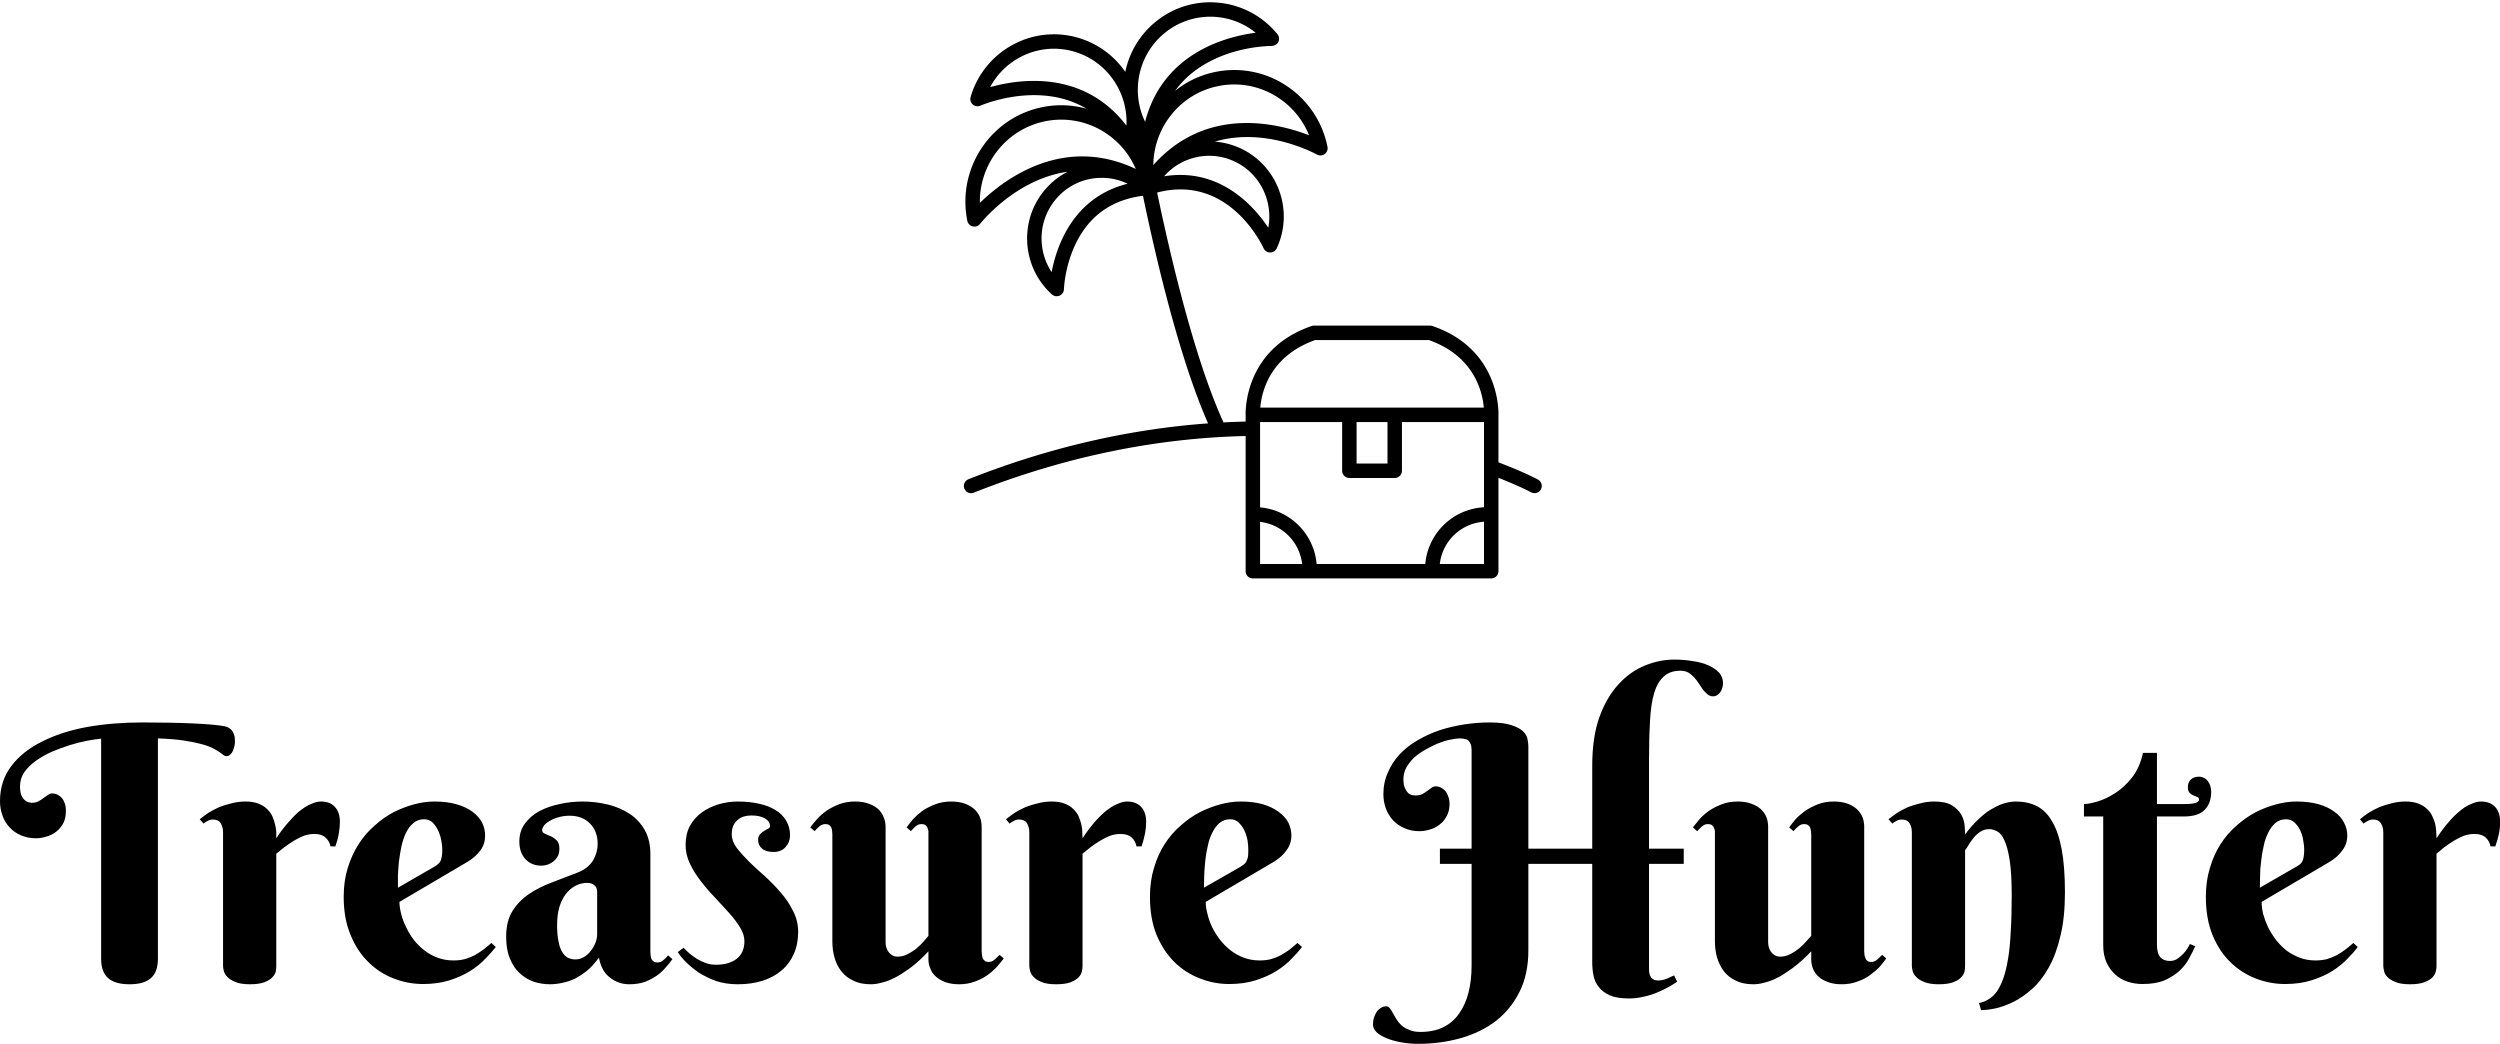 <svg data-v-423bf9ae="" xmlns="http://www.w3.org/2000/svg" viewBox="0 0 390.396 163"
     class="iconAbove"><!----><!----><!---->
    <g
            id="d93537c6-4b0e-4285-8c05-f183dd9c57cc" fill="black"
            transform="matrix(3.958,0,0,3.958,-0,98.963)">
        <path d="M5.11 13.83L5.11 13.83L5.11 13.83Q4.54 13.83 4.27 13.59L4.27 13.59L4.27 13.59Q3.99 13.35 3.99 12.82L3.99 12.82L3.99 4.14L3.99 4.14Q3.77 4.16 3.45 4.22L3.45 4.22L3.45 4.22Q3.12 4.28 2.77 4.39L2.77 4.39L2.77 4.39Q2.41 4.50 2.06 4.65L2.06 4.65L2.06 4.65Q1.70 4.81 1.42 5.01L1.42 5.01L1.42 5.01Q1.14 5.21 0.96 5.46L0.96 5.46L0.96 5.46Q0.79 5.71 0.79 6.02L0.79 6.02L0.79 6.02Q0.79 6.24 0.84 6.37L0.84 6.37L0.84 6.37Q0.90 6.50 0.98 6.57L0.98 6.57L0.98 6.57Q1.05 6.63 1.13 6.65L1.13 6.65L1.13 6.65Q1.21 6.67 1.24 6.67L1.24 6.67L1.24 6.67Q1.42 6.67 1.52 6.61L1.52 6.61L1.52 6.61Q1.63 6.55 1.72 6.48L1.72 6.48L1.72 6.48Q1.81 6.42 1.89 6.36L1.89 6.36L1.89 6.36Q1.97 6.30 2.07 6.30L2.07 6.30L2.07 6.30Q2.15 6.30 2.25 6.34L2.25 6.34L2.25 6.34Q2.34 6.38 2.42 6.46L2.42 6.46L2.42 6.46Q2.50 6.54 2.55 6.68L2.55 6.68L2.55 6.68Q2.60 6.81 2.60 7L2.60 7L2.60 7Q2.60 7.27 2.50 7.47L2.50 7.47L2.50 7.47Q2.39 7.67 2.23 7.80L2.23 7.80L2.23 7.80Q2.06 7.94 1.84 8.00L1.84 8.00L1.84 8.00Q1.63 8.07 1.42 8.07L1.42 8.07L1.42 8.07Q1.09 8.07 0.82 7.95L0.82 7.95L0.82 7.95Q0.56 7.84 0.38 7.64L0.38 7.64L0.38 7.64Q0.19 7.44 0.10 7.18L0.10 7.18L0.10 7.18Q0 6.91 0 6.61L0 6.61L0 6.61Q0 5.81 0.44 5.23L0.44 5.23L0.44 5.23Q0.88 4.64 1.65 4.26L1.65 4.26L1.65 4.26Q2.41 3.87 3.43 3.68L3.43 3.68L3.43 3.68Q4.45 3.50 5.61 3.50L5.61 3.50L5.61 3.50Q6.17 3.50 6.69 3.51L6.69 3.51L6.69 3.51Q7.22 3.52 7.65 3.54L7.65 3.54L7.65 3.54Q8.09 3.56 8.40 3.59L8.40 3.59L8.40 3.59Q8.72 3.62 8.86 3.65L8.86 3.65L8.86 3.65Q9.00 3.68 9.08 3.75L9.08 3.75L9.08 3.75Q9.16 3.81 9.20 3.90L9.20 3.90L9.20 3.90Q9.24 3.98 9.26 4.07L9.26 4.07L9.26 4.07Q9.27 4.16 9.27 4.26L9.27 4.26L9.27 4.26Q9.27 4.33 9.25 4.43L9.25 4.43L9.25 4.43Q9.23 4.53 9.19 4.62L9.19 4.62L9.19 4.62Q9.15 4.71 9.08 4.77L9.08 4.77L9.08 4.77Q9.02 4.83 8.93 4.83L8.93 4.83L8.93 4.83Q8.88 4.83 8.82 4.79L8.82 4.79L8.82 4.79Q8.76 4.74 8.66 4.67L8.66 4.67L8.66 4.67Q8.56 4.60 8.38 4.51L8.38 4.51L8.38 4.51Q8.21 4.42 7.93 4.35L7.93 4.35L7.93 4.35Q7.64 4.27 7.23 4.21L7.23 4.21L7.23 4.21Q6.82 4.15 6.23 4.13L6.23 4.13L6.23 12.82L6.23 12.82Q6.23 13.35 5.95 13.59L5.95 13.59L5.95 13.59Q5.68 13.83 5.11 13.83ZM10.90 8.07L10.90 8.07L10.90 8.07Q11.16 7.67 11.46 7.35L11.46 7.35L11.46 7.35Q11.58 7.21 11.72 7.08L11.72 7.08L11.72 7.08Q11.87 6.95 12.02 6.85L12.02 6.85L12.02 6.85Q12.17 6.75 12.34 6.69L12.34 6.69L12.34 6.69Q12.50 6.62 12.67 6.62L12.67 6.62L12.67 6.62Q13.02 6.62 13.21 6.83L13.21 6.83L13.21 6.83Q13.41 7.04 13.41 7.42L13.41 7.42L13.41 7.42Q13.41 7.65 13.37 7.86L13.37 7.86L13.37 7.86Q13.34 8.08 13.23 8.39L13.23 8.39L13.04 8.39L13.04 8.39Q13.00 8.18 12.84 8.04L12.84 8.04L12.84 8.04Q12.69 7.90 12.41 7.90L12.41 7.90L12.41 7.90Q12.20 7.90 11.99 7.97L11.99 7.97L11.99 7.97Q11.79 8.05 11.59 8.17L11.59 8.17L11.59 8.17Q11.40 8.29 11.22 8.42L11.22 8.42L11.22 8.42Q11.05 8.56 10.90 8.68L10.90 8.68L10.90 13.12L10.90 13.12Q10.90 13.21 10.88 13.33L10.88 13.33L10.88 13.33Q10.85 13.45 10.74 13.56L10.74 13.56L10.74 13.56Q10.64 13.67 10.43 13.75L10.43 13.75L10.43 13.75Q10.22 13.83 9.86 13.83L9.86 13.83L9.86 13.83Q9.50 13.83 9.29 13.74L9.29 13.74L9.29 13.74Q9.08 13.66 8.97 13.54L8.97 13.54L8.97 13.54Q8.86 13.43 8.83 13.30L8.83 13.30L8.83 13.30Q8.80 13.18 8.80 13.10L8.80 13.10L8.80 7.83L8.80 7.83Q8.80 7.63 8.71 7.48L8.71 7.48L8.71 7.48Q8.62 7.33 8.40 7.33L8.40 7.33L8.40 7.33Q8.29 7.33 8.20 7.38L8.20 7.38L8.20 7.38Q8.12 7.42 8.03 7.49L8.03 7.49L7.88 7.32L7.88 7.32Q8.04 7.19 8.23 7.06L8.23 7.06L8.23 7.06Q8.43 6.94 8.65 6.84L8.65 6.84L8.65 6.84Q8.88 6.75 9.14 6.69L9.14 6.69L9.14 6.69Q9.40 6.62 9.69 6.62L9.69 6.62L9.69 6.62Q9.98 6.62 10.19 6.70L10.19 6.70L10.19 6.70Q10.40 6.78 10.53 6.91L10.53 6.91L10.53 6.91Q10.66 7.03 10.74 7.19L10.74 7.19L10.74 7.19Q10.81 7.35 10.85 7.51L10.85 7.51L10.85 7.51Q10.89 7.67 10.90 7.82L10.90 7.82L10.90 7.82Q10.90 7.96 10.90 8.07ZM18.46 8.99L15.76 10.58L15.76 10.58Q15.76 10.80 15.83 11.06L15.83 11.06L15.83 11.06Q15.89 11.31 16.02 11.57L16.02 11.57L16.02 11.57Q16.14 11.83 16.32 12.07L16.32 12.07L16.32 12.07Q16.50 12.30 16.74 12.49L16.74 12.49L16.74 12.49Q16.97 12.67 17.26 12.78L17.26 12.78L17.26 12.78Q17.55 12.89 17.89 12.89L17.89 12.89L17.89 12.89Q18.13 12.89 18.33 12.84L18.33 12.84L18.33 12.84Q18.54 12.78 18.72 12.69L18.72 12.69L18.72 12.69Q18.89 12.59 19.06 12.47L19.06 12.47L19.06 12.47Q19.22 12.34 19.39 12.20L19.39 12.20L19.56 12.36L19.56 12.36Q19.40 12.57 19.15 12.82L19.15 12.82L19.15 12.82Q18.91 13.08 18.56 13.30L18.56 13.30L18.56 13.30Q18.21 13.52 17.75 13.67L17.75 13.67L17.75 13.67Q17.28 13.82 16.69 13.82L16.69 13.82L16.69 13.82Q16.09 13.82 15.53 13.60L15.53 13.60L15.53 13.60Q14.96 13.38 14.53 12.95L14.53 12.95L14.53 12.95Q14.09 12.52 13.83 11.88L13.83 11.88L13.83 11.88Q13.56 11.24 13.56 10.38L13.56 10.38L13.56 10.38Q13.56 9.75 13.72 9.24L13.72 9.24L13.72 9.24Q13.88 8.72 14.15 8.30L14.15 8.30L14.15 8.30Q14.42 7.88 14.78 7.57L14.78 7.57L14.78 7.57Q15.13 7.25 15.53 7.04L15.53 7.04L15.53 7.04Q15.93 6.84 16.34 6.73L16.34 6.73L16.34 6.73Q16.75 6.62 17.14 6.62L17.14 6.62L17.14 6.62Q17.64 6.62 18.02 6.73L18.02 6.73L18.02 6.73Q18.40 6.84 18.65 7.03L18.65 7.03L18.65 7.03Q18.89 7.21 19.02 7.45L19.02 7.45L19.02 7.45Q19.14 7.70 19.14 7.96L19.14 7.96L19.14 7.96Q19.14 8.29 18.96 8.54L18.96 8.54L18.96 8.54Q18.77 8.80 18.46 8.99L18.46 8.99ZM15.70 10.02L17.14 9.19L17.14 9.19Q17.23 9.14 17.28 9.09L17.28 9.09L17.28 9.09Q17.34 9.04 17.38 8.97L17.38 8.97L17.38 8.97Q17.41 8.89 17.43 8.79L17.43 8.79L17.43 8.79Q17.45 8.68 17.45 8.52L17.45 8.52L17.45 8.52Q17.45 8.35 17.41 8.15L17.41 8.15L17.41 8.15Q17.37 7.94 17.28 7.75L17.28 7.75L17.28 7.75Q17.19 7.57 17.06 7.44L17.06 7.44L17.06 7.44Q16.92 7.32 16.73 7.32L16.73 7.32L16.73 7.32Q16.48 7.32 16.31 7.47L16.31 7.47L16.31 7.47Q16.13 7.62 16.02 7.85L16.02 7.85L16.02 7.85Q15.91 8.08 15.84 8.38L15.84 8.38L15.84 8.38Q15.78 8.67 15.74 8.98L15.74 8.98L15.74 8.98Q15.71 9.28 15.70 9.55L15.70 9.55L15.70 9.55Q15.70 9.83 15.70 10.02L15.70 10.02ZM23.56 11.85L23.56 10.18L23.56 10.18Q23.56 10.01 23.45 9.92L23.45 9.92L23.45 9.92Q23.34 9.83 23.17 9.83L23.17 9.83L23.17 9.83Q22.93 9.83 22.71 9.94L22.71 9.94L22.71 9.94Q22.50 10.05 22.33 10.26L22.33 10.26L22.33 10.26Q22.17 10.47 22.07 10.78L22.07 10.78L22.07 10.78Q21.98 11.09 21.98 11.50L21.98 11.50L21.98 11.50Q21.98 11.90 22.04 12.16L22.04 12.16L22.04 12.16Q22.09 12.42 22.19 12.57L22.19 12.57L22.19 12.57Q22.29 12.73 22.42 12.79L22.42 12.79L22.42 12.79Q22.55 12.85 22.70 12.85L22.70 12.85L22.70 12.85Q22.87 12.85 23.03 12.76L23.03 12.76L23.03 12.76Q23.19 12.67 23.30 12.52L23.30 12.52L23.30 12.52Q23.42 12.38 23.49 12.20L23.49 12.20L23.49 12.20Q23.56 12.02 23.56 11.85L23.56 11.85ZM22.47 7.18L22.47 7.18L22.47 7.18Q22.24 7.18 22.04 7.24L22.04 7.24L22.04 7.24Q21.84 7.29 21.70 7.38L21.70 7.38L21.70 7.38Q21.55 7.46 21.47 7.56L21.47 7.56L21.47 7.56Q21.39 7.66 21.39 7.75L21.39 7.75L21.39 7.75Q21.39 7.85 21.50 7.89L21.50 7.89L21.50 7.89Q21.60 7.94 21.73 7.99L21.73 7.99L21.73 7.99Q21.86 8.05 21.97 8.16L21.97 8.16L21.97 8.16Q22.07 8.26 22.07 8.48L22.07 8.48L22.07 8.48Q22.07 8.63 22.02 8.75L22.02 8.75L22.02 8.75Q21.96 8.87 21.86 8.96L21.86 8.96L21.86 8.96Q21.76 9.05 21.63 9.10L21.63 9.10L21.63 9.10Q21.49 9.15 21.35 9.15L21.35 9.15L21.35 9.15Q20.97 9.15 20.73 8.89L20.73 8.89L20.73 8.89Q20.49 8.63 20.49 8.20L20.49 8.20L20.49 8.20Q20.49 7.79 20.71 7.49L20.71 7.49L20.71 7.49Q20.93 7.19 21.28 7L21.28 7L21.28 7Q21.64 6.81 22.08 6.72L22.08 6.72L22.08 6.72Q22.52 6.62 22.97 6.62L22.97 6.62L22.97 6.62Q23.50 6.62 23.99 6.74L23.99 6.74L23.99 6.74Q24.47 6.86 24.85 7.11L24.85 7.11L24.85 7.11Q25.22 7.36 25.44 7.75L25.44 7.75L25.44 7.75Q25.66 8.14 25.66 8.70L25.66 8.70L25.66 12.56L25.66 12.56Q25.66 12.62 25.67 12.69L25.67 12.69L25.67 12.69Q25.68 12.77 25.70 12.83L25.70 12.83L25.70 12.83Q25.73 12.89 25.79 12.93L25.79 12.93L25.79 12.93Q25.84 12.97 25.94 12.97L25.94 12.97L25.94 12.97Q26.07 12.97 26.17 12.88L26.17 12.88L26.17 12.88Q26.28 12.79 26.36 12.69L26.36 12.69L26.53 12.84L26.53 12.84Q26.43 12.98 26.28 13.15L26.28 13.15L26.28 13.15Q26.14 13.32 25.94 13.47L25.94 13.47L25.94 13.47Q25.73 13.62 25.46 13.73L25.46 13.73L25.46 13.73Q25.18 13.83 24.83 13.83L24.83 13.83L24.83 13.83Q24.40 13.83 24.07 13.57L24.07 13.57L24.07 13.57Q23.73 13.32 23.63 12.78L23.63 12.78L23.63 12.78Q23.41 13.08 23.18 13.28L23.18 13.28L23.18 13.28Q22.94 13.47 22.70 13.60L22.70 13.60L22.70 13.60Q22.45 13.72 22.20 13.77L22.20 13.77L22.20 13.77Q21.95 13.83 21.70 13.83L21.70 13.83L21.70 13.83Q21.37 13.83 21.06 13.73L21.06 13.73L21.06 13.73Q20.75 13.62 20.51 13.40L20.51 13.40L20.51 13.40Q20.27 13.18 20.12 12.82L20.12 12.82L20.12 12.82Q19.97 12.47 19.97 11.96L19.97 11.96L19.97 11.96Q19.97 11.33 20.22 10.94L20.22 10.94L20.22 10.94Q20.47 10.54 20.87 10.27L20.87 10.27L20.87 10.27Q21.27 10.00 21.78 9.81L21.78 9.81L21.78 9.81Q22.29 9.62 22.82 9.41L22.82 9.41L22.82 9.41Q23.21 9.25 23.40 8.94L23.40 8.94L23.40 8.94Q23.58 8.63 23.58 8.30L23.58 8.30L23.58 8.30Q23.58 7.79 23.28 7.49L23.28 7.49L23.28 7.49Q22.98 7.18 22.47 7.18ZM29.65 7.17L29.65 7.17L29.65 7.17Q29.49 7.17 29.35 7.21L29.35 7.21L29.35 7.21Q29.21 7.25 29.10 7.35L29.10 7.35L29.10 7.35Q28.99 7.44 28.93 7.58L28.93 7.58L28.93 7.58Q28.87 7.72 28.87 7.91L28.87 7.91L28.87 7.91Q28.87 8.18 29.06 8.44L29.06 8.44L29.06 8.44Q29.26 8.70 29.55 8.99L29.55 8.99L29.55 8.99Q29.84 9.27 30.18 9.57L30.18 9.57L30.18 9.57Q30.52 9.88 30.81 10.22L30.81 10.22L30.81 10.22Q31.10 10.55 31.29 10.94L31.29 10.94L31.29 10.94Q31.49 11.32 31.49 11.76L31.49 11.76L31.49 11.76Q31.49 12.25 31.32 12.63L31.32 12.63L31.32 12.63Q31.15 13.02 30.84 13.28L30.84 13.28L30.84 13.28Q30.53 13.55 30.09 13.69L30.09 13.69L30.09 13.69Q29.65 13.83 29.11 13.83L29.11 13.83L29.11 13.83Q28.64 13.83 28.25 13.70L28.25 13.70L28.25 13.70Q27.87 13.56 27.57 13.37L27.57 13.37L27.57 13.37Q27.28 13.17 27.06 12.95L27.06 12.95L27.06 12.95Q26.85 12.74 26.74 12.56L26.74 12.56L26.97 12.39L26.97 12.39Q27.06 12.49 27.20 12.61L27.20 12.61L27.20 12.61Q27.34 12.73 27.50 12.83L27.50 12.83L27.50 12.83Q27.67 12.93 27.86 13.00L27.86 13.00L27.86 13.00Q28.05 13.06 28.25 13.06L28.25 13.06L28.25 13.06Q28.75 13.06 29.06 12.83L29.06 12.83L29.06 12.83Q29.37 12.59 29.37 12.13L29.37 12.13L29.37 12.13Q29.37 11.87 29.20 11.59L29.20 11.59L29.20 11.59Q29.03 11.31 28.77 11.02L28.77 11.02L28.77 11.02Q28.51 10.73 28.21 10.41L28.21 10.41L28.21 10.41Q27.91 10.10 27.65 9.76L27.65 9.76L27.65 9.76Q27.39 9.43 27.22 9.07L27.22 9.07L27.22 9.07Q27.05 8.72 27.05 8.33L27.05 8.33L27.05 8.33Q27.05 7.90 27.22 7.58L27.22 7.58L27.22 7.58Q27.40 7.26 27.69 7.05L27.69 7.05L27.69 7.05Q27.98 6.84 28.35 6.73L28.35 6.73L28.35 6.73Q28.72 6.62 29.12 6.62L29.12 6.62L29.12 6.62Q29.58 6.62 29.96 6.71L29.96 6.71L29.96 6.71Q30.33 6.79 30.60 6.96L30.60 6.96L30.60 6.96Q30.87 7.12 31.02 7.38L31.02 7.38L31.02 7.38Q31.17 7.63 31.17 7.96L31.17 7.96L31.17 7.96Q31.17 8.22 30.99 8.42L30.99 8.42L30.99 8.42Q30.82 8.61 30.52 8.61L30.52 8.61L30.52 8.61Q30.22 8.61 30.07 8.48L30.07 8.48L30.07 8.48Q29.91 8.35 29.91 8.13L29.91 8.13L29.91 8.13Q29.91 7.99 29.99 7.91L29.99 7.91L29.99 7.91Q30.06 7.83 30.15 7.78L30.15 7.78L30.15 7.78Q30.24 7.72 30.31 7.69L30.31 7.69L30.31 7.69Q30.38 7.65 30.38 7.59L30.38 7.59L30.38 7.59Q30.38 7.40 30.17 7.28L30.17 7.28L30.17 7.28Q29.97 7.17 29.65 7.17ZM38.73 7.62L38.73 12.53L38.73 12.53Q38.73 12.59 38.74 12.66L38.74 12.66L38.74 12.66Q38.75 12.74 38.77 12.80L38.77 12.80L38.77 12.80Q38.80 12.87 38.86 12.91L38.86 12.91L38.86 12.91Q38.91 12.95 39.01 12.95L39.01 12.95L39.01 12.95Q39.14 12.95 39.25 12.85L39.25 12.85L39.25 12.85Q39.35 12.76 39.44 12.67L39.44 12.67L39.60 12.81L39.60 12.81Q39.50 12.95 39.34 13.13L39.34 13.13L39.34 13.13Q39.19 13.30 38.97 13.46L38.97 13.46L38.97 13.46Q38.75 13.62 38.47 13.72L38.47 13.72L38.47 13.72Q38.19 13.83 37.84 13.83L37.84 13.83L37.84 13.83Q37.54 13.83 37.31 13.75L37.31 13.75L37.31 13.75Q37.09 13.67 36.94 13.54L36.94 13.54L36.94 13.54Q36.78 13.41 36.71 13.22L36.71 13.22L36.71 13.22Q36.63 13.04 36.63 12.84L36.63 12.84L36.63 12.53L36.63 12.53Q36.29 12.90 35.92 13.18L35.92 13.18L35.92 13.18Q35.75 13.30 35.57 13.42L35.57 13.42L35.57 13.42Q35.38 13.54 35.18 13.63L35.18 13.63L35.18 13.63Q34.99 13.72 34.77 13.77L34.77 13.77L34.77 13.77Q34.56 13.83 34.35 13.83L34.35 13.83L34.35 13.83Q33.94 13.83 33.65 13.68L33.65 13.68L33.65 13.68Q33.36 13.54 33.18 13.30L33.18 13.30L33.18 13.30Q33.00 13.06 32.92 12.76L32.92 12.76L32.92 12.76Q32.84 12.46 32.84 12.15L32.84 12.15L32.84 7.92L32.84 7.92Q32.84 7.86 32.83 7.79L32.83 7.79L32.83 7.79Q32.83 7.72 32.80 7.65L32.80 7.65L32.80 7.65Q32.77 7.59 32.72 7.55L32.72 7.55L32.72 7.55Q32.66 7.51 32.56 7.51L32.56 7.51L32.56 7.51Q32.44 7.51 32.33 7.60L32.33 7.60L32.33 7.60Q32.22 7.69 32.14 7.79L32.14 7.79L31.97 7.64L31.97 7.64Q32.07 7.50 32.23 7.32L32.23 7.32L32.23 7.32Q32.38 7.15 32.60 6.99L32.60 6.99L32.60 6.99Q32.82 6.84 33.10 6.73L33.10 6.73L33.10 6.73Q33.39 6.62 33.74 6.62L33.74 6.62L33.74 6.62Q34.04 6.62 34.26 6.70L34.26 6.70L34.26 6.70Q34.49 6.78 34.64 6.91L34.64 6.91L34.64 6.91Q34.79 7.05 34.86 7.23L34.86 7.23L34.86 7.23Q34.94 7.41 34.94 7.62L34.94 7.62L34.94 12.18L34.94 12.18Q34.94 12.28 34.97 12.38L34.97 12.38L34.97 12.38Q35 12.48 35.06 12.56L35.06 12.56L35.06 12.56Q35.12 12.64 35.21 12.69L35.21 12.69L35.21 12.69Q35.29 12.74 35.42 12.74L35.42 12.74L35.42 12.74Q35.62 12.74 35.81 12.64L35.81 12.64L35.81 12.64Q36.01 12.54 36.18 12.40L36.18 12.40L36.18 12.40Q36.34 12.26 36.46 12.12L36.46 12.12L36.46 12.12Q36.58 11.98 36.63 11.92L36.63 11.92L36.63 7.92L36.63 7.92Q36.63 7.86 36.63 7.79L36.63 7.79L36.63 7.79Q36.62 7.72 36.59 7.65L36.59 7.65L36.59 7.65Q36.57 7.59 36.51 7.55L36.51 7.55L36.51 7.55Q36.46 7.51 36.35 7.51L36.35 7.51L36.35 7.51Q36.23 7.51 36.12 7.60L36.12 7.60L36.12 7.60Q36.02 7.69 35.94 7.79L35.94 7.79L35.77 7.64L35.77 7.64Q35.87 7.50 36.02 7.32L36.02 7.32L36.02 7.32Q36.18 7.15 36.39 6.99L36.39 6.99L36.39 6.99Q36.61 6.84 36.90 6.73L36.90 6.73L36.90 6.73Q37.18 6.62 37.53 6.62L37.53 6.62L37.53 6.62Q37.83 6.62 38.06 6.70L38.06 6.70L38.06 6.70Q38.28 6.78 38.43 6.91L38.43 6.91L38.43 6.91Q38.58 7.05 38.66 7.23L38.66 7.23L38.66 7.23Q38.73 7.41 38.73 7.62L38.73 7.62ZM42.71 8.07L42.71 8.07L42.71 8.07Q42.97 7.67 43.26 7.35L43.26 7.35L43.26 7.35Q43.39 7.21 43.53 7.08L43.53 7.08L43.53 7.08Q43.67 6.95 43.83 6.85L43.83 6.85L43.83 6.85Q43.98 6.75 44.15 6.69L44.15 6.69L44.15 6.69Q44.31 6.62 44.47 6.62L44.47 6.62L44.47 6.62Q44.82 6.62 45.02 6.83L45.02 6.83L45.02 6.83Q45.22 7.04 45.22 7.42L45.22 7.42L45.22 7.42Q45.22 7.65 45.18 7.86L45.18 7.86L45.18 7.86Q45.14 8.08 45.04 8.39L45.04 8.39L44.84 8.39L44.84 8.39Q44.80 8.18 44.65 8.04L44.65 8.04L44.65 8.04Q44.50 7.90 44.21 7.90L44.21 7.90L44.21 7.90Q44.00 7.90 43.80 7.97L43.80 7.97L43.80 7.97Q43.59 8.05 43.40 8.17L43.40 8.17L43.40 8.17Q43.20 8.29 43.03 8.42L43.03 8.42L43.03 8.42Q42.85 8.56 42.71 8.68L42.71 8.68L42.71 13.12L42.71 13.12Q42.71 13.21 42.68 13.33L42.68 13.33L42.68 13.33Q42.66 13.45 42.55 13.56L42.55 13.56L42.55 13.56Q42.44 13.67 42.24 13.75L42.24 13.75L42.24 13.75Q42.03 13.83 41.67 13.83L41.67 13.83L41.67 13.83Q41.30 13.83 41.09 13.74L41.09 13.74L41.09 13.74Q40.89 13.66 40.78 13.54L40.78 13.54L40.78 13.54Q40.67 13.43 40.64 13.30L40.64 13.30L40.64 13.30Q40.61 13.18 40.61 13.10L40.61 13.10L40.61 7.83L40.61 7.83Q40.61 7.63 40.52 7.48L40.52 7.48L40.52 7.48Q40.43 7.33 40.21 7.33L40.21 7.33L40.21 7.33Q40.09 7.33 40.01 7.38L40.01 7.38L40.01 7.38Q39.93 7.42 39.83 7.49L39.83 7.49L39.69 7.32L39.69 7.32Q39.85 7.19 40.04 7.06L40.04 7.06L40.04 7.06Q40.24 6.94 40.46 6.84L40.46 6.84L40.46 6.84Q40.69 6.75 40.95 6.69L40.95 6.69L40.95 6.69Q41.21 6.62 41.49 6.62L41.49 6.62L41.49 6.62Q41.79 6.62 42.00 6.70L42.00 6.70L42.00 6.70Q42.21 6.78 42.34 6.91L42.34 6.91L42.34 6.91Q42.47 7.03 42.55 7.19L42.55 7.19L42.55 7.19Q42.62 7.35 42.66 7.51L42.66 7.51L42.66 7.51Q42.70 7.67 42.70 7.82L42.70 7.82L42.70 7.82Q42.71 7.96 42.71 8.07ZM50.27 8.99L47.57 10.58L47.57 10.58Q47.57 10.80 47.64 11.06L47.64 11.06L47.64 11.06Q47.70 11.31 47.82 11.57L47.82 11.57L47.82 11.57Q47.95 11.83 48.13 12.07L48.13 12.07L48.13 12.07Q48.31 12.30 48.55 12.49L48.55 12.49L48.55 12.49Q48.78 12.67 49.07 12.78L49.07 12.78L49.07 12.78Q49.36 12.89 49.70 12.89L49.70 12.89L49.70 12.89Q49.94 12.89 50.14 12.84L50.14 12.84L50.14 12.84Q50.35 12.78 50.52 12.69L50.52 12.69L50.52 12.69Q50.70 12.59 50.87 12.47L50.87 12.47L50.87 12.47Q51.03 12.34 51.19 12.20L51.19 12.20L51.37 12.36L51.37 12.36Q51.21 12.57 50.96 12.82L50.96 12.82L50.96 12.82Q50.72 13.08 50.37 13.30L50.37 13.30L50.37 13.30Q50.02 13.52 49.55 13.67L49.55 13.67L49.55 13.67Q49.09 13.82 48.49 13.82L48.49 13.82L48.49 13.82Q47.90 13.82 47.34 13.60L47.34 13.60L47.34 13.60Q46.77 13.38 46.33 12.95L46.33 12.95L46.33 12.95Q45.90 12.52 45.63 11.88L45.63 11.88L45.63 11.88Q45.37 11.24 45.37 10.38L45.37 10.38L45.37 10.38Q45.37 9.75 45.53 9.24L45.53 9.24L45.53 9.24Q45.68 8.72 45.95 8.30L45.95 8.30L45.95 8.30Q46.22 7.88 46.58 7.57L46.58 7.57L46.58 7.57Q46.94 7.25 47.34 7.04L47.34 7.04L47.34 7.04Q47.74 6.84 48.15 6.73L48.15 6.73L48.15 6.73Q48.56 6.62 48.95 6.62L48.95 6.62L48.95 6.62Q49.45 6.62 49.83 6.73L49.83 6.73L49.83 6.73Q50.20 6.84 50.45 7.03L50.45 7.03L50.45 7.03Q50.70 7.21 50.83 7.45L50.83 7.45L50.83 7.45Q50.95 7.70 50.95 7.96L50.95 7.96L50.95 7.96Q50.95 8.29 50.76 8.54L50.76 8.54L50.76 8.54Q50.58 8.80 50.27 8.99L50.27 8.99ZM47.50 10.02L48.95 9.19L48.95 9.19Q49.03 9.14 49.09 9.09L49.09 9.09L49.09 9.09Q49.15 9.04 49.18 8.97L49.18 8.97L49.18 8.97Q49.22 8.89 49.24 8.79L49.24 8.79L49.24 8.79Q49.25 8.68 49.25 8.52L49.25 8.52L49.25 8.52Q49.25 8.35 49.22 8.15L49.22 8.15L49.22 8.15Q49.18 7.94 49.09 7.75L49.09 7.75L49.09 7.75Q49 7.57 48.86 7.44L48.86 7.44L48.86 7.44Q48.73 7.32 48.54 7.32L48.54 7.32L48.54 7.32Q48.29 7.32 48.11 7.47L48.11 7.47L48.11 7.47Q47.94 7.62 47.83 7.85L47.83 7.85L47.83 7.85Q47.71 8.08 47.65 8.38L47.65 8.38L47.65 8.38Q47.58 8.67 47.55 8.98L47.55 8.98L47.55 8.98Q47.52 9.28 47.51 9.55L47.51 9.55L47.51 9.55Q47.50 9.83 47.50 10.02L47.50 10.02ZM56.81 9.08L56.81 8.48L58.06 8.48L58.06 4.59L58.06 4.59Q58.06 4.44 58.02 4.35L58.02 4.35L58.02 4.35Q57.99 4.27 57.93 4.21L57.93 4.21L57.93 4.21Q57.87 4.16 57.78 4.15L57.78 4.15L57.78 4.15Q57.70 4.13 57.59 4.13L57.59 4.13L57.59 4.13Q57.44 4.13 57.22 4.18L57.22 4.18L57.22 4.18Q57.00 4.22 56.75 4.32L56.75 4.32L56.75 4.32Q56.51 4.42 56.26 4.56L56.26 4.56L56.26 4.56Q56.01 4.70 55.81 4.87L55.81 4.87L55.81 4.87Q55.62 5.05 55.49 5.27L55.49 5.27L55.49 5.27Q55.37 5.49 55.37 5.74L55.37 5.74L55.37 5.74Q55.37 5.96 55.43 6.09L55.43 6.09L55.43 6.09Q55.49 6.22 55.56 6.29L55.56 6.29L55.56 6.29Q55.64 6.35 55.72 6.37L55.72 6.37L55.72 6.37Q55.79 6.38 55.83 6.38L55.83 6.38L55.83 6.38Q56 6.38 56.11 6.33L56.11 6.33L56.11 6.33Q56.22 6.27 56.31 6.20L56.31 6.20L56.31 6.20Q56.40 6.14 56.48 6.08L56.48 6.08L56.48 6.08Q56.55 6.02 56.66 6.02L56.66 6.02L56.66 6.02Q56.74 6.02 56.83 6.06L56.83 6.06L56.83 6.06Q56.92 6.10 57.00 6.18L57.00 6.18L57.00 6.18Q57.08 6.26 57.13 6.40L57.13 6.40L57.13 6.40Q57.19 6.53 57.19 6.72L57.19 6.72L57.19 6.72Q57.19 6.99 57.08 7.19L57.08 7.19L57.08 7.19Q56.98 7.39 56.81 7.52L56.81 7.52L56.81 7.52Q56.64 7.66 56.43 7.72L56.43 7.72L56.43 7.72Q56.21 7.79 56 7.79L56 7.79L56 7.79Q55.67 7.79 55.41 7.67L55.41 7.67L55.41 7.67Q55.15 7.56 54.96 7.36L54.96 7.36L54.96 7.36Q54.78 7.16 54.68 6.90L54.68 6.90L54.68 6.90Q54.58 6.63 54.58 6.33L54.58 6.33L54.58 6.33Q54.58 5.86 54.76 5.47L54.76 5.47L54.76 5.47Q54.93 5.07 55.22 4.76L55.22 4.76L55.22 4.76Q55.52 4.44 55.92 4.21L55.92 4.21L55.92 4.21Q56.32 3.97 56.79 3.81L56.79 3.81L56.79 3.81Q57.25 3.66 57.76 3.58L57.76 3.58L57.76 3.58Q58.26 3.50 58.77 3.50L58.77 3.50L58.77 3.50Q59.33 3.50 59.64 3.61L59.64 3.61L59.64 3.61Q59.95 3.71 60.10 3.86L60.10 3.86L60.10 3.86Q60.25 4.01 60.27 4.18L60.27 4.18L60.27 4.18Q60.30 4.34 60.30 4.45L60.30 4.45L60.30 8.48L62.82 8.48L62.82 5.20L62.82 5.20Q62.82 4.07 63.11 3.27L63.11 3.27L63.11 3.27Q63.40 2.48 63.87 1.98L63.87 1.98L63.87 1.98Q64.33 1.48 64.91 1.25L64.91 1.25L64.91 1.25Q65.48 1.02 66.05 1.02L66.05 1.02L66.05 1.02Q66.44 1.02 66.79 1.08L66.79 1.08L66.79 1.08Q67.14 1.13 67.41 1.25L67.41 1.25L67.41 1.25Q67.67 1.37 67.83 1.54L67.83 1.54L67.83 1.54Q67.98 1.72 67.98 1.95L67.98 1.95L67.98 1.95Q67.98 2.05 67.95 2.14L67.95 2.14L67.95 2.14Q67.92 2.24 67.87 2.31L67.87 2.31L67.87 2.31Q67.81 2.39 67.74 2.43L67.74 2.43L67.74 2.43Q67.67 2.47 67.59 2.47L67.59 2.47L67.59 2.47Q67.47 2.47 67.38 2.40L67.38 2.40L67.38 2.40Q67.28 2.32 67.19 2.21L67.19 2.21L67.19 2.21Q67.11 2.10 67.03 1.97L67.03 1.97L67.03 1.97Q66.94 1.83 66.84 1.72L66.84 1.72L66.84 1.72Q66.74 1.61 66.61 1.53L66.61 1.53L66.61 1.53Q66.48 1.46 66.30 1.46L66.30 1.46L66.30 1.46Q65.88 1.46 65.64 1.69L65.64 1.69L65.64 1.69Q65.39 1.91 65.26 2.35L65.26 2.35L65.26 2.35Q65.13 2.80 65.10 3.45L65.10 3.45L65.10 3.45Q65.06 4.11 65.06 4.96L65.06 4.96L65.06 8.48L66.43 8.48L66.43 9.08L65.06 9.08L65.06 13.24L65.06 13.24Q65.06 13.44 65.14 13.56L65.14 13.56L65.14 13.56Q65.23 13.68 65.41 13.68L65.41 13.68L65.41 13.68Q65.60 13.68 65.76 13.61L65.76 13.61L65.76 13.61Q65.93 13.54 66.05 13.48L66.05 13.48L66.17 13.73L66.17 13.73Q66.01 13.84 65.81 13.95L65.81 13.95L65.81 13.95Q65.61 14.06 65.37 14.16L65.37 14.16L65.37 14.16Q65.13 14.26 64.85 14.32L64.85 14.32L64.85 14.32Q64.57 14.39 64.27 14.39L64.27 14.39L64.27 14.39Q63.81 14.39 63.52 14.27L63.52 14.27L63.52 14.27Q63.23 14.14 63.08 13.94L63.08 13.94L63.08 13.94Q62.92 13.74 62.87 13.49L62.87 13.49L62.87 13.49Q62.82 13.23 62.82 12.97L62.82 12.97L62.82 9.08L60.30 9.08L60.30 12.49L60.30 12.49Q60.30 13.42 59.96 14.11L59.96 14.11L59.96 14.11Q59.62 14.80 59.04 15.26L59.04 15.26L59.04 15.26Q58.45 15.72 57.65 15.95L57.65 15.95L57.65 15.95Q56.85 16.18 55.95 16.18L55.95 16.18L55.95 16.18Q55.60 16.18 55.28 16.12L55.28 16.12L55.28 16.12Q54.95 16.06 54.71 15.96L54.71 15.96L54.71 15.96Q54.46 15.86 54.31 15.72L54.31 15.72L54.31 15.72Q54.17 15.58 54.17 15.42L54.17 15.42L54.17 15.42Q54.17 15.29 54.20 15.17L54.20 15.17L54.20 15.17Q54.24 15.04 54.30 14.94L54.30 14.94L54.30 14.94Q54.37 14.83 54.47 14.77L54.47 14.77L54.47 14.77Q54.57 14.70 54.69 14.70L54.69 14.70L54.69 14.70Q54.77 14.70 54.83 14.77L54.83 14.77L54.83 14.77Q54.89 14.85 54.95 14.96L54.95 14.96L54.95 14.96Q55.01 15.07 55.09 15.20L55.09 15.20L55.09 15.20Q55.17 15.33 55.29 15.45L55.29 15.45L55.29 15.45Q55.42 15.56 55.60 15.63L55.60 15.63L55.60 15.63Q55.77 15.71 56.04 15.71L56.04 15.71L56.04 15.71Q56.57 15.71 56.95 15.52L56.95 15.52L56.95 15.52Q57.33 15.33 57.57 14.98L57.57 14.98L57.57 14.98Q57.82 14.63 57.94 14.15L57.94 14.15L57.94 14.15Q58.06 13.67 58.06 13.09L58.06 13.09L58.06 9.08L56.81 9.08ZM73.55 7.62L73.55 12.53L73.55 12.53Q73.55 12.59 73.56 12.66L73.56 12.66L73.56 12.66Q73.57 12.74 73.60 12.80L73.60 12.80L73.60 12.80Q73.62 12.87 73.68 12.91L73.68 12.91L73.68 12.91Q73.73 12.95 73.83 12.95L73.83 12.95L73.83 12.95Q73.96 12.95 74.07 12.85L74.07 12.85L74.07 12.85Q74.17 12.76 74.26 12.67L74.26 12.67L74.42 12.81L74.42 12.81Q74.32 12.95 74.17 13.13L74.17 13.13L74.17 13.13Q74.01 13.30 73.79 13.46L73.79 13.46L73.79 13.46Q73.58 13.62 73.29 13.72L73.29 13.72L73.29 13.72Q73.01 13.83 72.66 13.83L72.66 13.83L72.66 13.83Q72.36 13.83 72.14 13.75L72.14 13.75L72.14 13.75Q71.91 13.67 71.76 13.54L71.76 13.54L71.76 13.54Q71.61 13.41 71.53 13.22L71.53 13.22L71.53 13.22Q71.46 13.04 71.46 12.84L71.46 12.84L71.46 12.53L71.46 12.53Q71.11 12.90 70.74 13.18L70.74 13.18L70.74 13.18Q70.57 13.30 70.39 13.42L70.39 13.42L70.39 13.42Q70.21 13.54 70.01 13.63L70.01 13.63L70.01 13.63Q69.81 13.72 69.60 13.77L69.60 13.77L69.60 13.77Q69.38 13.83 69.17 13.83L69.17 13.83L69.17 13.83Q68.76 13.83 68.47 13.68L68.47 13.68L68.47 13.68Q68.18 13.54 68.00 13.30L68.00 13.30L68.00 13.30Q67.83 13.06 67.74 12.76L67.74 12.76L67.74 12.76Q67.66 12.46 67.66 12.15L67.66 12.15L67.66 7.92L67.66 7.92Q67.66 7.86 67.66 7.79L67.66 7.79L67.66 7.79Q67.65 7.72 67.62 7.65L67.62 7.65L67.62 7.65Q67.59 7.59 67.54 7.55L67.54 7.55L67.54 7.55Q67.48 7.51 67.38 7.51L67.38 7.51L67.38 7.51Q67.26 7.51 67.15 7.60L67.15 7.60L67.15 7.60Q67.05 7.69 66.96 7.79L66.96 7.79L66.79 7.64L66.79 7.64Q66.90 7.50 67.05 7.32L67.05 7.32L67.05 7.32Q67.20 7.15 67.42 6.99L67.42 6.99L67.42 6.99Q67.64 6.84 67.93 6.73L67.93 6.73L67.93 6.73Q68.21 6.62 68.56 6.62L68.56 6.62L68.56 6.62Q68.86 6.62 69.08 6.70L69.08 6.70L69.08 6.70Q69.31 6.78 69.46 6.91L69.46 6.91L69.46 6.91Q69.61 7.05 69.69 7.23L69.69 7.23L69.69 7.23Q69.76 7.41 69.76 7.62L69.76 7.62L69.76 12.18L69.76 12.18Q69.76 12.28 69.79 12.38L69.79 12.38L69.79 12.38Q69.82 12.48 69.88 12.56L69.88 12.56L69.88 12.56Q69.94 12.64 70.03 12.69L70.03 12.69L70.03 12.69Q70.12 12.74 70.24 12.74L70.24 12.74L70.24 12.74Q70.44 12.74 70.64 12.64L70.64 12.64L70.64 12.64Q70.83 12.54 71.00 12.40L71.00 12.40L71.00 12.40Q71.16 12.26 71.28 12.12L71.28 12.12L71.28 12.12Q71.40 11.98 71.46 11.92L71.46 11.92L71.46 7.92L71.46 7.92Q71.46 7.86 71.45 7.79L71.45 7.79L71.45 7.79Q71.44 7.72 71.42 7.65L71.42 7.65L71.42 7.65Q71.39 7.59 71.33 7.55L71.33 7.55L71.33 7.55Q71.28 7.51 71.18 7.51L71.18 7.51L71.18 7.51Q71.05 7.51 70.95 7.60L70.95 7.60L70.95 7.60Q70.84 7.69 70.76 7.79L70.76 7.79L70.59 7.64L70.59 7.64Q70.69 7.50 70.84 7.32L70.84 7.32L70.84 7.32Q71.00 7.15 71.22 6.99L71.22 6.99L71.22 6.99Q71.44 6.84 71.72 6.73L71.72 6.73L71.72 6.73Q72.00 6.62 72.35 6.62L72.35 6.62L72.35 6.62Q72.65 6.62 72.88 6.70L72.88 6.70L72.88 6.70Q73.10 6.78 73.25 6.91L73.25 6.91L73.25 6.91Q73.40 7.05 73.48 7.23L73.48 7.23L73.48 7.23Q73.55 7.41 73.55 7.62L73.55 7.62ZM79.37 10.32L79.37 10.32L79.37 10.32Q79.37 9.45 79.29 8.94L79.29 8.94L79.29 8.94Q79.21 8.42 79.08 8.15L79.08 8.15L79.08 8.15Q78.96 7.88 78.80 7.80L78.80 7.80L78.80 7.80Q78.64 7.71 78.48 7.71L78.48 7.71L78.48 7.71Q78.28 7.71 78.12 7.82L78.12 7.82L78.12 7.82Q77.97 7.92 77.86 8.06L77.86 8.06L77.86 8.06Q77.75 8.20 77.67 8.33L77.67 8.33L77.67 8.33Q77.59 8.47 77.53 8.54L77.53 8.54L77.53 13.10L77.53 13.10Q77.53 13.19 77.51 13.32L77.51 13.32L77.51 13.32Q77.48 13.45 77.37 13.56L77.37 13.56L77.37 13.56Q77.27 13.67 77.06 13.75L77.06 13.75L77.06 13.75Q76.85 13.83 76.49 13.83L76.49 13.83L76.49 13.83Q76.13 13.83 75.92 13.74L75.92 13.74L75.92 13.74Q75.71 13.66 75.60 13.54L75.60 13.54L75.60 13.54Q75.49 13.43 75.46 13.30L75.46 13.30L75.46 13.30Q75.43 13.18 75.43 13.10L75.43 13.10L75.43 7.83L75.43 7.83Q75.43 7.63 75.34 7.48L75.34 7.48L75.34 7.48Q75.25 7.33 75.03 7.33L75.03 7.33L75.03 7.33Q74.92 7.33 74.83 7.38L74.83 7.38L74.83 7.38Q74.75 7.42 74.66 7.49L74.66 7.49L74.51 7.32L74.51 7.32Q74.67 7.19 74.86 7.06L74.86 7.06L74.86 7.06Q75.06 6.94 75.28 6.84L75.28 6.84L75.28 6.84Q75.51 6.75 75.77 6.69L75.77 6.69L75.77 6.69Q76.03 6.62 76.32 6.62L76.32 6.62L76.32 6.62Q76.76 6.62 77.01 6.77L77.01 6.77L77.01 6.77Q77.25 6.92 77.37 7.12L77.37 7.12L77.37 7.12Q77.49 7.33 77.51 7.55L77.51 7.55L77.51 7.55Q77.53 7.77 77.53 7.92L77.53 7.92L77.53 7.92Q77.79 7.56 78.11 7.27L78.11 7.27L78.11 7.27Q78.24 7.15 78.40 7.03L78.40 7.03L78.40 7.03Q78.56 6.92 78.74 6.83L78.74 6.83L78.74 6.83Q78.92 6.73 79.12 6.68L79.12 6.68L79.12 6.68Q79.32 6.62 79.54 6.62L79.54 6.62L79.54 6.62Q80.00 6.62 80.36 6.80L80.36 6.80L80.36 6.80Q80.72 6.98 80.96 7.40L80.96 7.40L80.96 7.40Q81.21 7.81 81.34 8.50L81.34 8.50L81.34 8.50Q81.47 9.19 81.47 10.21L81.47 10.21L81.47 10.21Q81.47 11.20 81.29 11.93L81.29 11.93L81.29 11.93Q81.12 12.66 80.83 13.17L80.83 13.17L80.83 13.17Q80.54 13.69 80.18 14.01L80.18 14.01L80.18 14.01Q79.82 14.33 79.45 14.52L79.45 14.52L79.45 14.52Q79.08 14.70 78.74 14.78L78.74 14.78L78.74 14.78Q78.40 14.85 78.16 14.85L78.16 14.85L78.08 14.57L78.08 14.57Q78.29 14.53 78.46 14.42L78.46 14.42L78.46 14.42Q78.63 14.32 78.78 14.12L78.78 14.12L78.78 14.12Q78.92 13.92 79.03 13.62L79.03 13.62L79.03 13.62Q79.14 13.32 79.22 12.86L79.22 12.86L79.22 12.86Q79.30 12.40 79.33 11.77L79.33 11.77L79.33 11.77Q79.37 11.15 79.37 10.32ZM86.16 7.21L85.10 7.21L85.10 12.26L85.10 12.26Q85.10 12.63 85.24 12.77L85.24 12.77L85.24 12.77Q85.37 12.91 85.61 12.91L85.61 12.91L85.61 12.91Q85.80 12.91 85.94 12.80L85.94 12.80L85.94 12.80Q86.08 12.70 86.19 12.57L86.19 12.57L86.19 12.57Q86.31 12.43 86.40 12.24L86.40 12.24L86.61 12.33L86.61 12.33Q86.51 12.55 86.37 12.81L86.37 12.81L86.37 12.81Q86.23 13.07 86.00 13.29L86.00 13.29L86.00 13.29Q85.76 13.51 85.41 13.67L85.41 13.67L85.41 13.67Q85.06 13.82 84.53 13.82L84.53 13.82L84.53 13.82Q84.23 13.82 83.95 13.73L83.95 13.73L83.95 13.73Q83.67 13.64 83.46 13.45L83.46 13.45L83.46 13.45Q83.24 13.25 83.11 12.97L83.11 12.97L83.11 12.97Q82.98 12.68 82.98 12.28L82.98 12.28L82.98 7.21L82.22 7.21L82.22 6.72L82.22 6.72Q82.41 6.72 82.75 6.62L82.75 6.62L82.75 6.62Q83.09 6.52 83.45 6.29L83.45 6.29L83.45 6.29Q83.81 6.06 84.12 5.67L84.12 5.67L84.12 5.67Q84.42 5.28 84.55 4.70L84.55 4.70L85.10 4.70L85.10 6.72L86.21 6.72L86.21 6.72Q86.76 6.72 86.76 6.54L86.76 6.54L86.76 6.54Q86.76 6.47 86.69 6.44L86.69 6.44L86.69 6.44Q86.63 6.42 86.54 6.38L86.54 6.38L86.54 6.38Q86.45 6.34 86.39 6.28L86.39 6.28L86.39 6.28Q86.32 6.21 86.32 6.05L86.32 6.05L86.32 6.05Q86.32 5.86 86.44 5.75L86.44 5.75L86.44 5.75Q86.56 5.64 86.75 5.64L86.75 5.64L86.75 5.64Q86.87 5.64 86.96 5.69L86.96 5.69L86.96 5.69Q87.06 5.74 87.12 5.83L87.12 5.83L87.12 5.83Q87.18 5.91 87.21 6.02L87.21 6.02L87.21 6.02Q87.24 6.13 87.24 6.24L87.24 6.24L87.24 6.24Q87.24 6.69 86.98 6.95L86.98 6.95L86.98 6.95Q86.73 7.21 86.16 7.21L86.16 7.21ZM91.93 8.99L89.23 10.58L89.23 10.58Q89.23 10.80 89.29 11.06L89.29 11.06L89.29 11.06Q89.36 11.31 89.48 11.57L89.48 11.57L89.48 11.57Q89.61 11.83 89.79 12.07L89.79 12.07L89.79 12.07Q89.97 12.30 90.20 12.49L90.20 12.49L90.20 12.49Q90.44 12.67 90.73 12.78L90.73 12.78L90.73 12.78Q91.01 12.89 91.36 12.89L91.36 12.89L91.36 12.89Q91.59 12.89 91.80 12.84L91.80 12.84L91.80 12.84Q92.00 12.78 92.18 12.69L92.18 12.69L92.18 12.69Q92.36 12.59 92.52 12.47L92.52 12.47L92.52 12.47Q92.69 12.34 92.85 12.20L92.85 12.20L93.02 12.36L93.02 12.36Q92.87 12.57 92.62 12.82L92.62 12.82L92.62 12.82Q92.37 13.08 92.03 13.30L92.03 13.30L92.03 13.30Q91.68 13.52 91.21 13.67L91.21 13.67L91.21 13.67Q90.75 13.82 90.15 13.82L90.15 13.82L90.15 13.82Q89.56 13.82 88.99 13.60L88.99 13.60L88.99 13.60Q88.43 13.38 87.99 12.95L87.99 12.95L87.99 12.95Q87.55 12.52 87.29 11.88L87.29 11.88L87.29 11.88Q87.03 11.24 87.03 10.38L87.03 10.38L87.03 10.38Q87.03 9.75 87.19 9.24L87.19 9.24L87.19 9.24Q87.34 8.72 87.61 8.30L87.61 8.30L87.61 8.30Q87.88 7.88 88.24 7.57L88.24 7.57L88.24 7.57Q88.60 7.25 89.00 7.04L89.00 7.04L89.00 7.04Q89.39 6.84 89.81 6.73L89.81 6.73L89.81 6.73Q90.22 6.62 90.60 6.62L90.60 6.62L90.60 6.62Q91.11 6.62 91.49 6.73L91.49 6.73L91.49 6.73Q91.86 6.84 92.11 7.03L92.11 7.03L92.11 7.03Q92.36 7.21 92.48 7.45L92.48 7.45L92.48 7.45Q92.61 7.70 92.61 7.96L92.61 7.96L92.61 7.96Q92.61 8.29 92.42 8.54L92.42 8.54L92.42 8.54Q92.24 8.80 91.93 8.99L91.93 8.99ZM89.16 10.02L90.60 9.19L90.60 9.19Q90.69 9.14 90.75 9.09L90.75 9.09L90.75 9.09Q90.81 9.04 90.84 8.97L90.84 8.97L90.84 8.97Q90.88 8.89 90.89 8.79L90.89 8.79L90.89 8.79Q90.91 8.68 90.91 8.52L90.91 8.52L90.91 8.52Q90.91 8.35 90.87 8.15L90.87 8.15L90.87 8.15Q90.84 7.94 90.75 7.75L90.75 7.75L90.75 7.75Q90.66 7.57 90.52 7.44L90.52 7.44L90.52 7.44Q90.38 7.32 90.19 7.32L90.19 7.32L90.19 7.32Q89.95 7.32 89.77 7.47L89.77 7.47L89.77 7.47Q89.60 7.62 89.49 7.85L89.49 7.85L89.49 7.85Q89.37 8.08 89.31 8.38L89.31 8.38L89.31 8.38Q89.24 8.67 89.21 8.98L89.21 8.98L89.21 8.98Q89.17 9.28 89.17 9.55L89.17 9.55L89.17 9.55Q89.16 9.83 89.16 10.02L89.16 10.02ZM96.13 8.07L96.13 8.07L96.13 8.07Q96.39 7.67 96.68 7.35L96.68 7.35L96.68 7.35Q96.80 7.21 96.95 7.08L96.95 7.08L96.95 7.08Q97.09 6.95 97.24 6.85L97.24 6.85L97.24 6.85Q97.40 6.75 97.56 6.69L97.56 6.69L97.56 6.69Q97.73 6.62 97.89 6.62L97.89 6.62L97.89 6.62Q98.24 6.62 98.44 6.83L98.44 6.83L98.44 6.83Q98.64 7.04 98.64 7.42L98.64 7.42L98.64 7.42Q98.64 7.65 98.60 7.86L98.60 7.86L98.60 7.86Q98.56 8.08 98.45 8.39L98.45 8.39L98.26 8.39L98.26 8.39Q98.22 8.18 98.07 8.04L98.07 8.04L98.07 8.04Q97.92 7.90 97.63 7.90L97.63 7.90L97.63 7.90Q97.42 7.90 97.21 7.97L97.21 7.97L97.21 7.97Q97.01 8.05 96.81 8.17L96.81 8.17L96.81 8.17Q96.62 8.29 96.44 8.42L96.44 8.42L96.44 8.42Q96.27 8.56 96.13 8.68L96.13 8.68L96.13 13.12L96.13 13.12Q96.13 13.21 96.10 13.33L96.10 13.33L96.10 13.33Q96.07 13.45 95.97 13.56L95.97 13.56L95.97 13.56Q95.86 13.67 95.65 13.75L95.65 13.75L95.65 13.75Q95.44 13.83 95.08 13.83L95.08 13.83L95.08 13.83Q94.72 13.83 94.51 13.74L94.51 13.74L94.51 13.74Q94.30 13.66 94.19 13.54L94.19 13.54L94.19 13.54Q94.08 13.43 94.06 13.30L94.06 13.30L94.06 13.30Q94.03 13.18 94.03 13.10L94.03 13.10L94.03 7.83L94.03 7.83Q94.03 7.63 93.94 7.48L93.94 7.48L93.94 7.48Q93.84 7.33 93.63 7.33L93.63 7.33L93.63 7.33Q93.51 7.33 93.43 7.38L93.43 7.38L93.43 7.38Q93.34 7.42 93.25 7.49L93.25 7.49L93.11 7.32L93.11 7.32Q93.26 7.19 93.46 7.06L93.46 7.06L93.46 7.06Q93.65 6.94 93.88 6.84L93.88 6.84L93.88 6.84Q94.10 6.75 94.36 6.69L94.36 6.69L94.36 6.69Q94.62 6.62 94.91 6.62L94.91 6.62L94.91 6.62Q95.20 6.62 95.41 6.70L95.41 6.70L95.41 6.70Q95.62 6.78 95.75 6.91L95.75 6.91L95.75 6.91Q95.89 7.03 95.96 7.19L95.96 7.19L95.96 7.19Q96.04 7.35 96.08 7.51L96.08 7.51L96.08 7.51Q96.11 7.67 96.12 7.82L96.12 7.82L96.12 7.82Q96.13 7.96 96.13 8.07Z"></path>
    </g><!---->
    <g id="fd0662ce-9815-43eb-9273-9811cc9f7d8c"
       transform="matrix(1.128,0,0,1.128,139.621,-11.331)" stroke="none"
       fill="black">
        <path d="M11.029 78.247c12.432-4.923 25.09-7.557 37.637-7.841V89.12a1 1 0 0 0 1 1h33a1 1 0 0 0 1-1V76.197c2.897 1.131 4.501 1.99 4.518 1.999a1.003 1.003 0 0 0 1.357-.401 1 1 0 0 0-.401-1.356c-.08-.044-1.986-1.069-5.473-2.383v-6.579c.021-.734.048-9.169-9.15-12.302a.985.985 0 0 0-.322-.054H58.139a.98.98 0 0 0-.322.054c-9.198 3.133-9.172 11.568-9.15 12.302v.929c-1.021.023-2.042.063-3.064.116-4.027-8.803-7.385-23.156-9.188-31.823 9.919-2.586 14.541 7.281 14.737 7.715.162.354.516.584.906.586h.005a1 1 0 0 0 .906-.576c2.417-5.187.191-11.386-4.959-13.819a10.292 10.292 0 0 0-3.608-.95c6.959-2.077 13.732 1.567 14.13 1.787a1.002 1.002 0 0 0 1.466-1.072 13.193 13.193 0 0 0-5.679-8.445 13.044 13.044 0 0 0-9.876-1.915 13.053 13.053 0 0 0-5.542 2.608c1.43-1.965 3.397-3.501 5.895-4.589 3.793-1.653 7.434-1.615 7.481-1.621.407-.034.746-.215.915-.565s.12-.768-.127-1.068a11.932 11.932 0 0 0-8.146-4.354c-3.2-.314-6.327.657-8.806 2.716a12.056 12.056 0 0 0-4.108 6.86A11.974 11.974 0 0 0 25.56 15.3a11.898 11.898 0 0 0-9.137.95 12.018 12.018 0 0 0-5.83 7.224 1 1 0 0 0 1.365 1.196c.033-.015 3.321-1.452 7.396-1.452h.119c2.707.019 5.102.649 7.172 1.881a13.065 13.065 0 0 0-6.161-.213c-7.161 1.467-11.802 8.523-10.346 15.73a1 1 0 0 0 1.77.415c.024-.032 2.52-3.202 6.588-5.365 1.834-.975 3.673-1.582 5.512-1.838a10.332 10.332 0 0 0-2.965 2.301c-3.796 4.267-3.437 10.848.801 14.67a1.001 1.001 0 0 0 1.67-.718c0-.03.092-3.058 1.58-6.195 1.869-3.94 5.024-6.192 9.358-6.739 1.762 8.508 5.007 22.414 9.012 31.51-11.086.807-22.219 3.396-33.172 7.734a1 1 0 0 0 .368 1.93c.124-.004.248-.026.369-.074zm52.998-9.774h4.278v5.743h-4.278v-5.743zm-1 7.743h6.278a1 1 0 0 0 1-1v-6.743h11.36v11.798c-4.293.224-7.762 3.595-8.127 7.849H58.494a8.622 8.622 0 0 0-7.828-7.834V68.473h11.361v6.743a1 1 0 0 0 1 1zm-12.361 6.078a6.624 6.624 0 0 1 5.821 5.826h-5.821v-5.826zm24.879 5.826a6.619 6.619 0 0 1 6.121-5.849v5.849h-6.121zm-17.238-31h15.719c6.339 2.234 7.435 7.256 7.612 9.353H50.695c.177-2.097 1.273-7.118 7.612-9.353zm-6.505-15.551c-1.83-2.743-5.83-7.305-12.175-7.305-.72 0-1.471.059-2.251.186a8.278 8.278 0 0 1 3.434-2.341 8.216 8.216 0 0 1 6.346.303c3.509 1.658 5.335 5.484 4.646 9.157zm-6.956-19.602a11.057 11.057 0 0 1 8.37 1.625 11.175 11.175 0 0 1 4.227 5.179c-4.24-1.648-14.152-4.185-21.556 4.124.052-5.201 3.701-9.851 8.959-10.928zm-7.454-7.295a9.917 9.917 0 0 1 7.338-2.265c1.976.19 3.81.945 5.322 2.17-4.161.547-12.836 2.83-15.304 12.327-1.983-4.105-1.005-9.204 2.644-12.232zm-18.03 6.574c-2.419 0-4.57.442-6.063.86a10.005 10.005 0 0 1 4.079-4.102 9.914 9.914 0 0 1 7.61-.793c4.534 1.353 7.411 5.662 7.176 10.223-3.757-4.898-8.67-6.188-12.802-6.188zm-7.488 16.888c-.087-5.352 3.622-10.188 9.013-11.293a11.123 11.123 0 0 1 8.422 1.634 11.239 11.239 0 0 1 4.148 4.96c-10.11-4.785-18.303 1.499-21.583 4.699zm9.935 9.58c-2.058-3.109-1.858-7.35.729-10.258a8.244 8.244 0 0 1 6.21-2.79 8.21 8.21 0 0 1 3.582.816c-7.541 1.868-9.831 8.621-10.521 12.232z"></path>
    </g><!---->
</svg>